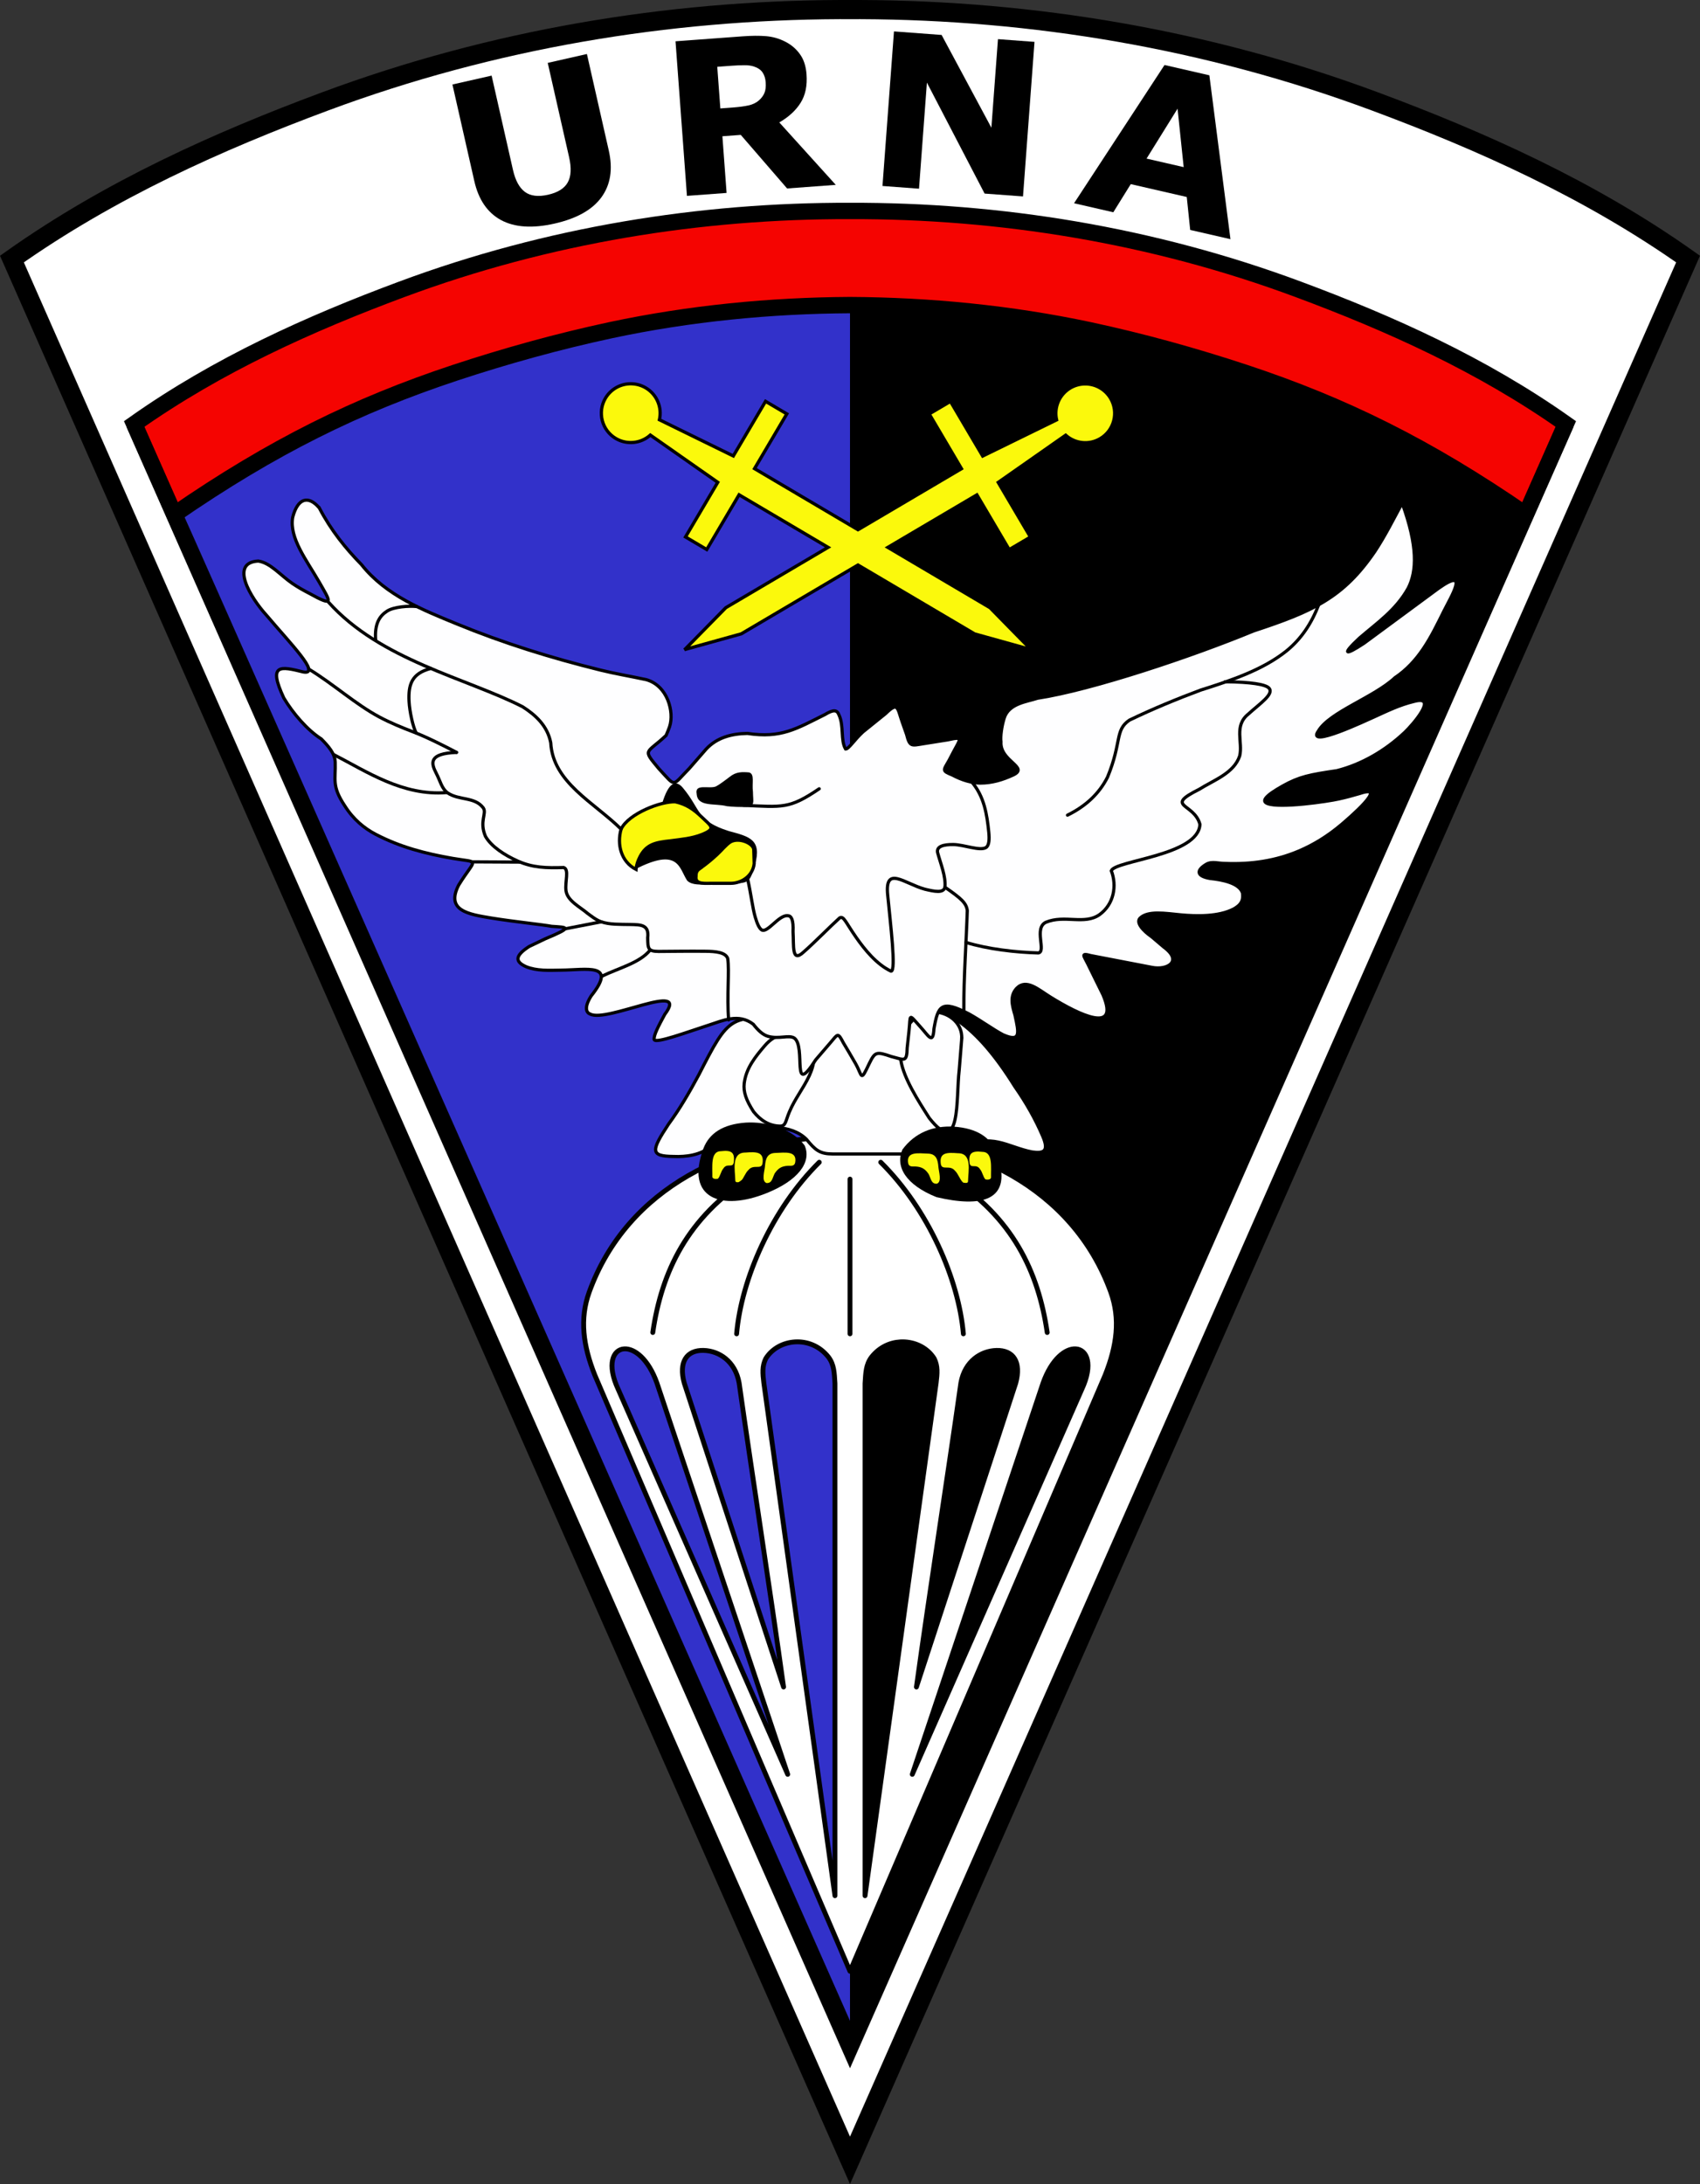 <?xml version="1.0" encoding="UTF-8" standalone="no"?>
<!-- Created with Inkscape (http://www.inkscape.org/) -->

<svg
   xmlns:dc="http://purl.org/dc/elements/1.1/"
   xmlns:cc="http://creativecommons.org/ns#"
   xmlns:rdf="http://www.w3.org/1999/02/22-rdf-syntax-ns#"
   xmlns:svg="http://www.w3.org/2000/svg"
   xmlns="http://www.w3.org/2000/svg"
   xmlns:sodipodi="http://sodipodi.sourceforge.net/DTD/sodipodi-0.dtd"
   xmlns:inkscape="http://www.inkscape.org/namespaces/inkscape"
   width="140.91mm"
   height="180.992mm"
   viewBox="0 0 140.91 180.992"
   version="1.1"
   id="svg8"
   inkscape:version="0.92.4 (5da689c313, 2019-01-14)"
   sodipodi:docname="urna3.svg">
  <rect x="0" y="0" width="140.91" height="180.992" fill="#333333" stroke="none"/>
  <defs
     id="defs2" />
  <sodipodi:namedview
     id="base"
     pagecolor="#ffffff"
     bordercolor="#666666"
     borderopacity="1.0"
     inkscape:pageopacity="0.0"
     inkscape:pageshadow="2"
     inkscape:zoom="1"
     inkscape:cx="823.55081"
     inkscape:cy="323.44525"
     inkscape:document-units="mm"
     inkscape:current-layer="layer1"
     showgrid="false"
     inkscape:pagecheckerboard="true"
     fit-margin-top="0"
     fit-margin-left="0"
     fit-margin-right="0"
     fit-margin-bottom="0"
     inkscape:window-width="1920"
     inkscape:window-height="1001"
     inkscape:window-x="-9"
     inkscape:window-y="-9"
     inkscape:window-maximized="1" />
  <g
     inkscape:label="Calque 1"
     inkscape:groupmode="layer"
     id="layer1"
     transform="translate(-93.587,-77.236)">
    <path
       style="fill:#ffffff;stroke:#000000;stroke-width:1.587;stroke-linecap:butt;stroke-linejoin:miter;stroke-miterlimit:4;stroke-dasharray:none;stroke-opacity:1"
       d="m 163.174,78.03 c -14.208,0.058 -28.716,2.428 -42.637,7.609 -8.859,3.297 -17.807,7.296 -25.962,13.064 23.168,52.512 46.295,105.057 69.467,157.558 23.154,-52.508 46.313,-105.04 69.467,-157.558 -8.155,-5.768 -17.104,-9.767 -25.962,-13.064 -13.921,-5.182 -28.429,-7.552 -42.637,-7.609 -0.289,-0.001 -0.578,2.39e-4 -0.868,0.001 -0.289,-7.43e-4 -0.578,-0.002 -0.868,-0.001 z"
       id="path828-5"
       inkscape:connector-curvature="0"
       sodipodi:nodetypes="sscccsccs" />
    <path
       inkscape:connector-curvature="0"
       style="fill:#000000;fill-opacity:1;stroke:none;stroke-width:1.356;stroke-linecap:butt;stroke-linejoin:miter;stroke-miterlimit:4;stroke-dasharray:none;stroke-opacity:1"
       d="m 164.042,102.518 c 6.621,0.038 13.297,0.689 19.816,2.074 4.346,0.932 8.672,2.126 12.944,3.54 8.11,2.689 15.065,6.094 23.244,11.732 -2.035,4.44 -56.003,127.085 -56.003,127.085 l -10e-4,-0.003 z"
       id="path828-8-4-4-7" />
    <path
       style="fill:#3231ca;fill-opacity:1;stroke:none;stroke-width:1.356;stroke-linecap:butt;stroke-linejoin:miter;stroke-miterlimit:4;stroke-dasharray:none;stroke-opacity:1"
       d="m 164.042,102.518 c -6.621,0.038 -13.297,0.689 -19.816,2.074 -4.346,0.932 -8.672,2.126 -12.944,3.54 -8.11,2.689 -15.065,6.094 -23.244,11.732 2.035,4.44 56.003,127.085 56.003,127.085 l 0.001,-0.003 z"
       id="path828-8-4-4"
       inkscape:connector-curvature="0" />
    <path
       id="path12-4"
       d="m 163.073,171.46 c -8.805,0.087 -17.495,4.161 -20.644,12.841 -0.813,2.25 -0.502,4.458 0.459,6.883 l 21.153,49.407 21.153,-49.407 c 0.962,-2.425 1.272,-4.633 0.459,-6.883 -3.15,-8.68 -11.84,-12.754 -20.644,-12.841 -0.323,-0.003 -0.646,7.9e-4 -0.968,0.008 -0.323,-0.007 -0.646,-0.011 -0.968,-0.008 z m -3.575,16.977 c 0.986,-0.056 2.027,0.329 2.761,1.261 0.469,0.629 0.479,1.285 0.536,2.181 v 42.452 c -1.965,-14.165 -3.93,-28.33 -5.895,-42.496 -0.093,-0.781 -0.154,-1.381 0.164,-2.02 0.515,-0.827 1.447,-1.323 2.433,-1.378 z m 8.716,0 c 0.124,-0.007 0.248,-0.007 0.372,0 0.986,0.056 1.918,0.551 2.433,1.378 0.319,0.64 0.257,1.239 0.164,2.02 -1.965,14.165 -3.93,28.33 -5.895,42.496 v -42.452 c 0.058,-0.896 0.068,-1.552 0.536,-2.181 0.642,-0.816 1.519,-1.212 2.389,-1.261 z m -22.876,0.577 c 0.835,-0.044 1.987,0.826 2.699,2.826 l 10.841,32.432 -14.046,-31.895 c -0.977,-2.089 -0.439,-3.313 0.506,-3.363 z m 37.407,0 c 0.946,0.05 1.483,1.274 0.506,3.363 l -14.046,31.895 10.841,-32.432 c 0.711,-1.999 1.864,-2.87 2.699,-2.826 z m -30.83,0.13 c 1.252,0.034 2.607,0.87 2.935,2.685 1.111,7.849 2.569,17.131 3.686,25.204 l -8.229,-25.172 c -0.487,-1.764 0.189,-2.756 1.608,-2.718 z m 24.254,0 c 1.419,-0.038 2.095,0.954 1.608,2.718 l -8.229,25.172 c 1.117,-8.073 2.575,-17.355 3.686,-25.204 0.328,-1.815 1.683,-2.651 2.935,-2.685 z"
       style="fill:#ffffff;stroke:#000000;stroke-width:0.403;stroke-linecap:round;stroke-linejoin:round;stroke-miterlimit:4;stroke-dasharray:none;stroke-opacity:1"
       inkscape:connector-curvature="0" />
    <g
       style="fill:#fbf90c;fill-opacity:1;stroke:#000000;stroke-opacity:1"
       id="g1080"
       transform="matrix(0.265,0,0,0.265,-233.531,83.607)">
      <g
         style="fill:#fbf90c;fill-opacity:1;stroke:#000000;stroke-opacity:1"
         transform="matrix(0.516,0.874,-0.874,0.516,779.663,-1767.039)"
         id="g1046">
        <g
           style="fill:#fbf90c;fill-opacity:1;stroke:#000000;stroke-opacity:1"
           id="g1040"
           transform="translate(3.707)">
          <path
             sodipodi:nodetypes="ccccccccccccccccccccccccccccccccccccccccccccccc"
             id="path980-6"
             transform="matrix(0.501,-0.848,0.848,0.501,1412.276,1025.18)"
             d="m 818.006,96.229 c -3.363,-0.111 -6.518,1.622 -8.229,4.52 -2.582,4.376 -1.128,10.017 3.248,12.6 3.452,2.031 7.821,1.596 10.805,-1.076 l 21.098,14.771 -10.086,17.094 6.652,3.926 10.104,-17.121 27.857,16.438 -31.986,18.875 -12.762,13.008 -0.207,0.121 0.111,-0.031 -0.082,0.082 0.178,-0.105 17.59,-4.891 36.508,-21.543 36.508,21.543 17.588,4.891 0.178,0.105 -0.08,-0.082 0.111,0.031 -0.207,-0.121 -12.762,-13.008 -31.988,-18.875 27.857,-16.438 10.104,17.121 6.654,-3.926 -10.086,-17.094 21.098,-14.771 c 2.983,2.672 7.353,3.107 10.805,1.076 4.376,-2.582 5.83,-8.223 3.248,-12.6 -1.71,-2.898 -4.866,-4.631 -8.229,-4.52 -1.541,0.051 -3.044,0.488 -4.371,1.271 -3.451,2.038 -5.185,6.075 -4.289,9.98 l -23.125,11.322 -10.086,-17.094 -6.654,3.926 10.104,17.123 -32.377,19.105 -32.379,-19.105 10.104,-17.123 -6.652,-3.926 -10.086,17.094 -23.125,-11.322 c 0.896,-3.906 -0.838,-7.943 -4.289,-9.98 -1.328,-0.783 -2.831,-1.22 -4.371,-1.271 z"
             style="fill:#fbf90c;fill-opacity:1;stroke:#000000;stroke-width:1.015px;stroke-linecap:butt;stroke-linejoin:miter;stroke-opacity:1"
             inkscape:connector-curvature="0" />
        </g>
      </g>
      <g
         style="fill:#fbf90c;fill-opacity:1;stroke:#000000;stroke-opacity:1"
         transform="matrix(-0.516,0.874,0.874,0.516,2225.608,-1767.039)"
         id="g1046-1">
        <g
           style="fill:#fbf90c;fill-opacity:1;stroke:#000000;stroke-opacity:1"
           id="g1040-2"
           transform="translate(3.707)" />
      </g>
    </g>
    <g
       id="g2081"
       transform="matrix(0.265,0,0,0.265,-267.002,83.607)">
      <path
         sodipodi:nodetypes="cccccccccccccccc"
         inkscape:connector-curvature="0"
         id="path1795-8"
         d="m 1579.283,312.07 c -2.942,5.487 -6.051,10.82 -9.438,15.395 -5.517,8.361 -5.799,10.049 1.478,10.13 4.107,0.194 8.534,-0.492 11.385,-2.936 7.055,-6.85 11.709,-6.112 20.807,-6.181 3.767,0.347 7.064,1.372 9.439,3.742 2.787,3.411 4.163,4.595 8.287,4.595 h 25.654 c 4.552,-1.106 5.016,-5.823 9.826,-5.451 1.361,0.338 2.049,1.27 2.488,3.24 0.236,0.835 0.96,1.357 2.712,0.797 8.315,-5.702 14.011,-0.654 21.64,0.79 3.299,0.441 5.478,0.073 3.272,-4.985 -2.21,-5.16 -5.101,-10.319 -8.71,-15.479 -24.744,-39.78 -41.189,-22.188 -68.269,-19.303 -20.575,-4.363 -21.124,-2.731 -30.572,15.646 z"
         style="fill:#fefeff;fill-opacity:1;stroke:#000000;stroke-width:1px;stroke-linecap:round;stroke-linejoin:miter;stroke-opacity:1" />
      <path
         sodipodi:nodetypes="cccccc"
         inkscape:connector-curvature="0"
         id="path1924-3"
         d="m 1661.523,300.855 -0.79,9.764 c -1.035,8.828 0.61,27.655 -9.359,14.967 -3.516,-5.484 -7.919,-12.342 -8.88,-17.958 -0.261,-1.796 -0.063,-3.571 0.222,-5.484 2.738,-14.777 19.422,-10.692 18.807,-1.289 z"
         style="fill:none;stroke:#000000;stroke-width:1px;stroke-linecap:round;stroke-linejoin:miter;stroke-opacity:1" />
      <path
         sodipodi:nodetypes="cccccccc"
         inkscape:connector-curvature="0"
         id="path1926-8"
         d="m 1593.488,314.727 c -0.296,2.67 0.568,5.214 2.927,8.87 2.148,2.634 4.756,4.434 8.234,4.51 1.911,0.015 1.714,-1.51 2.945,-4.383 1.724,-4.163 4.395,-7.36 6.28,-11.44 1.525,-3.354 2.537,-7.489 -0.842,-11.001 -5.373,-3.147 -9.724,-2.273 -13.09,1.66 -2.977,3.479 -5.852,6.993 -6.454,11.783 z"
         style="fill:none;stroke:#000000;stroke-width:1px;stroke-linecap:round;stroke-linejoin:miter;stroke-opacity:1" />
    </g>
    <path
       style="fill:#fefeff;fill-opacity:1;stroke:#000000;stroke-width:0.265;stroke-linecap:round;stroke-linejoin:miter;stroke-miterlimit:4;stroke-dasharray:none;stroke-opacity:1"
       d="m 120.047,119.317 c 0.988,1.892 2.2,3.376 3.498,4.704 2.039,2.58 5.154,3.784 7.869,4.904 3.956,1.625 7.863,2.831 11.923,3.836 1.246,0.309 2.526,0.518 3.81,0.795 1.789,0.5 2.339,2.698 1.94,3.898 -0.069,0.199 -0.163,0.433 -0.288,0.725 -1.652,1.558 -1.995,1.078 -0.604,2.756 1.473,1.581 1.047,1.476 2.526,-0.018 l 1.409,-1.616 c 0.878,-0.934 2.064,-1.265 3.408,-1.287 2.81,0.42 4.054,-0.386 6.421,-1.561 0.759,-0.464 1.021,-0.37 1.171,0.035 0.422,0.892 0.113,2.1 0.545,2.817 0.257,0.013 0.742,-0.781 1.442,-1.42 l 1.874,-1.511 c 1.051,-1.023 0.964,-0.481 1.381,0.702 l 0.359,1.017 c 0.267,1.052 0.4,0.932 1.397,0.774 l 2.016,-0.32 c 1.354,-0.311 1.033,-0.068 0.479,0.988 l -0.388,0.74 c -0.476,0.828 -0.571,0.831 0.285,1.184 0.806,0.429 1.591,0.662 2.329,0.671 0.984,-0.005 1.847,-0.27 2.713,-0.67 1.374,-0.647 -1.112,-1.134 -1.007,-2.756 -0.061,-0.428 0.062,-1.296 0.266,-1.953 0.384,-1.243 1.925,-1.363 2.749,-1.652 4.56,-0.692 12.929,-3.511 17.918,-5.577 4.944,-1.627 7.445,-2.755 10.054,-6.579 0.861,-1.302 1.54,-2.667 2.268,-4.016 1.304,3.572 1.215,5.644 0.503,7.042 -1.014,1.828 -2.58,2.879 -4.045,4.145 -1.486,1.387 -1.219,1.483 0.38,0.428 l 6.167,-4.546 c 2.632,-1.864 1.025,0.729 0.461,1.864 -0.537,1.079 -1.059,2.165 -1.732,3.154 -0.612,0.9 -1.347,1.72 -2.331,2.381 -1.738,1.631 -5.431,2.846 -6.358,4.429 -1.037,1.5 4.109,-0.955 4.573,-1.151 1.171,-0.533 2.167,-1.025 3.38,-1.315 2.015,-0.531 -0.103,1.917 -0.784,2.564 -1.613,1.522 -3.571,2.661 -5.629,3.179 -2.256,0.334 -3.089,0.49 -4.468,1.257 -1.478,0.828 -1.79,1.264 -1.291,1.465 1.031,0.416 5.04,-0.175 5.925,-0.379 0.586,-0.127 1.167,-0.286 1.746,-0.456 2.452,-0.821 -0.976,2.103 -1.526,2.571 -1.131,0.957 -2.293,1.668 -3.481,2.178 -1.984,0.85 -4.039,1.135 -6.14,1.052 -0.59,0.007 -1.101,-0.205 -1.578,0.061 -0.882,0.527 -0.809,0.994 0.316,1.186 0.995,0.101 2.441,0.38 2.681,1.217 0.083,0.678 -0.193,0.995 -0.717,1.299 -1.266,0.672 -3.16,0.613 -4.392,0.498 -1.297,-0.124 -2.727,-0.371 -3.39,0.274 -0.353,0.372 0.247,1.045 0.969,1.543 l 1.019,0.866 c 1.565,1.157 0.29,1.923 -0.997,1.668 l -5.069,-0.975 c -0.864,-0.244 -0.582,0.015 -0.264,0.661 l 1.275,2.589 c 1.398,3.282 -1.951,1.68 -4.353,0.19 -1.009,-0.623 -1.998,-1.558 -2.801,-0.733 -0.606,0.656 -0.37,1.442 -0.142,2.226 0.326,1.492 0.499,2.275 -0.988,1.628 -0.81,-0.425 -1.845,-1.186 -2.848,-1.741 -2.262,-1.164 -2.544,-0.699 -2.881,1.245 -0.076,1.38 -0.48,0.534 -1.139,-0.174 -1.021,-1.146 -0.781,-1.01 -0.93,0.361 l -0.15,1.378 c -0.03,1.244 -0.222,1.014 -1.314,0.734 -1.254,-0.432 -1.353,-0.387 -1.83,0.579 -0.753,1.594 -0.548,1.041 -1.132,0.01 -0.316,-0.558 -0.715,-1.228 -1.016,-1.729 -0.467,-0.904 -0.459,-0.719 -1.069,-0.01 l -1.221,1.42 c -2.08,3.26 -0.768,-1.081 -1.777,-1.802 -0.458,-0.287 -1.275,0.116 -2.18,-0.144 -0.411,-0.118 -0.804,-0.471 -1.22,-1.003 -1.206,-0.927 -2.535,-0.296 -3.674,0.071 -1.862,0.602 -4.363,1.534 -4.535,1.214 -0.075,-0.337 0.371,-1.167 0.873,-2.096 2.146,-2.846 -4.824,0.728 -6.187,-0.034 -0.239,-0.076 -0.578,-0.441 0.086,-1.495 2.22,-2.787 -0.41,-2.15 -2.51,-2.141 -0.996,0.02 -2.007,0.072 -2.881,-0.285 -0.875,-0.392 -0.999,-0.868 0.248,-1.671 l 1.316,-0.63 c 2.413,-1.006 1.842,-0.953 0.556,-1.044 -0.84,-0.155 -3.11,-0.381 -4.993,-0.687 -1.913,-0.316 -3.813,-0.609 -2.713,-2.738 1.431,-2.294 1.79,-1.813 -0.492,-2.206 -2.257,-0.387 -4.384,-0.945 -6.397,-1.999 -0.924,-0.484 -1.846,-1.229 -2.556,-2.36 -1.1,-1.647 -0.744,-2.157 -0.791,-3.62 -0.031,-0.722 -0.564,-1.317 -1.151,-1.917 -1.157,-0.736 -2.353,-2.125 -3.11,-3.395 -1.337,-2.857 -0.275,-2.627 1.616,-2.156 1.526,0.263 -1.105,-2.4 -3.053,-4.704 -1.35,-1.479 -3.07,-4.365 -0.679,-4.488 1.008,0.147 1.839,1.183 2.82,1.853 0.459,0.314 0.936,0.582 1.391,0.815 2.181,1.217 1.743,0.657 0.833,-0.936 -1.038,-1.807 -2.491,-3.638 -2.191,-5.358 0.407,-1.573 1.276,-1.856 2.196,-0.787 z"
       id="path1762-2"
       inkscape:connector-curvature="0"
       sodipodi:nodetypes="cccsccccccccccccccccccccccccccccccccscccccccscccscccccccccccccccccccccccccccccsccccccccccccccsccccccccccccc" />
    <path
       style="fill:#000000;stroke:none;stroke-width:0.265px;stroke-linecap:butt;stroke-linejoin:miter;stroke-opacity:1"
       d="m 152.923,142.409 c 0.215,-0.098 0.756,-0.497 1.16,-0.807 0.524,-0.421 1.031,-0.403 1.596,-0.356 0.484,0.136 0.217,0.885 0.319,1.612 -1.1e-4,0.782 0.219,1.198 -0.543,1.244 -0.54,0.023 -1.081,-5.3e-4 -1.621,-0.058 -0.988,-0.263 -2.431,0.098 -2.503,-1.022 -0.173,-0.882 1.021,-0.383 1.592,-0.613 z"
       id="path1779-2"
       inkscape:connector-curvature="0"
       sodipodi:nodetypes="cccccccc" />
    <path
       style="fill:none;stroke:#000000;stroke-width:0.265px;stroke-linecap:round;stroke-linejoin:miter;stroke-opacity:1"
       d="m 155.199,143.973 c 3.277,0.14 3.797,0.319 6.29,-1.372"
       id="path1781-7"
       inkscape:connector-curvature="0"
       sodipodi:nodetypes="cc" />
    <path
       style="fill:#000000;stroke:none;stroke-width:0.265px;stroke-linecap:butt;stroke-linejoin:miter;stroke-opacity:1"
       d="m 148.458,143.864 c -0.872,0.073 -1.483,0.503 -2.089,0.851 -0.518,0.297 -0.938,0.678 -1.246,1.122 -0.669,0.965 0.163,2.842 1.097,3.444 3.651,-1.882 3.647,-0.086 4.331,0.938 0.416,0.39 1.076,0.312 1.843,0.319 3.275,-0.228 3.213,0.287 3.771,-1.636 0.596,-2.108 -0.478,-2.34 -2.159,-2.795 -2.735,-0.863 -2.294,-1.773 -3.828,-3.599 -0.562,-0.646 -1.161,-0.522 -1.721,1.357 z"
       id="path1797-5"
       inkscape:connector-curvature="0"
       sodipodi:nodetypes="cssccccccc" />
    <path
       style="fill:#fbf90c;fill-opacity:1;stroke:#000000;stroke-width:0.265px;stroke-linecap:butt;stroke-linejoin:miter;stroke-opacity:1"
       d="m 151.782,146.385 c -0.853,0.343 -1.76,0.41 -2.612,0.526 -1.255,0.133 -2.006,0.284 -2.54,1.323 -0.166,0.326 -0.296,0.668 -0.322,1.054 -1.247,-0.643 -1.602,-2.072 -1.24,-3.346 0.628,-1.295 3.315,-2.316 4.498,-2.261 0.91,0.2 1.509,0.628 2.118,1.2 0.828,0.809 1.326,1.004 0.098,1.504 z"
       id="path1783-6"
       inkscape:connector-curvature="0"
       sodipodi:nodetypes="cccccccc" />
    <path
       style="fill:#fbf90c;fill-opacity:1;stroke:#000000;stroke-width:0.265px;stroke-linecap:butt;stroke-linejoin:miter;stroke-opacity:1"
       d="m 151.673,149.155 c 0.471,-0.33 0.909,-0.697 1.329,-1.084 0.408,-0.373 0.753,-0.829 1.145,-1.076 0.728,-0.388 1.888,0.141 1.917,0.646 l 0.035,1.157 c -0.105,1.022 -1.051,1.636 -1.929,1.637 -0.401,0.002 -0.917,0.003 -1.403,5.3e-4 -0.674,-0.021 -1.586,0.152 -1.487,-0.574 -0.003,-0.401 0.114,-0.515 0.394,-0.705 z"
       id="path1785-5"
       inkscape:connector-curvature="0"
       sodipodi:nodetypes="cccccccccc" />
    <path
       style="fill:none;stroke:#000000;stroke-width:0.265px;stroke-linecap:round;stroke-linejoin:miter;stroke-opacity:1"
       d="m 120.809,127.13 c 4.292,4.81 11.417,6.289 16.098,8.675 1.071,0.685 2.05,1.566 2.33,2.979 0.172,3.294 3.586,4.943 5.831,7.159"
       id="path1787-5"
       inkscape:connector-curvature="0"
       sodipodi:nodetypes="cccc" />
    <path
       style="fill:none;stroke:#000000;stroke-width:0.265px;stroke-linecap:round;stroke-linejoin:miter;stroke-opacity:1"
       d="m 124.727,130.3 c -0.113,-1.389 0.33,-2.028 0.953,-2.427 0.562,-0.359 1.815,-0.445 2.454,-0.373"
       id="path1789-1"
       inkscape:connector-curvature="0"
       sodipodi:nodetypes="csc" />
    <path
       style="fill:none;stroke:#000000;stroke-width:0.265px;stroke-linecap:round;stroke-linejoin:miter;stroke-opacity:1"
       d="m 129.292,132.631 c -1.581,0.41 -1.867,1.334 -1.799,2.724 0.046,0.856 0.32,2.1 0.585,2.616"
       id="path1791-1"
       inkscape:connector-curvature="0"
       sodipodi:nodetypes="ccc" />
    <path
       style="fill:none;stroke:#000000;stroke-width:0.265px;stroke-linecap:round;stroke-linejoin:miter;stroke-opacity:1"
       d="m 119.172,132.676 c 2.062,1.255 3.877,2.917 5.854,3.974 0.92,0.488 1.87,0.878 2.824,1.242 1.088,0.415 2.624,1.186 3.577,1.693"
       id="path1793-4"
       inkscape:connector-curvature="0"
       sodipodi:nodetypes="cccc" />
    <g
       id="g177"
       transform="translate(-0.559)">
      <path
         sodipodi:nodetypes="ccccc"
         inkscape:connector-curvature="0"
         id="path1799-8"
         d="m 155.973,170.264 c 1.709,-0.099 3.83,0.49 4.869,1.897 0.611,1.406 -0.586,2.917 -3.134,3.941 -3.723,1.511 -6.818,0.495 -5.252,-3.709 0.481,-1.232 1.587,-1.994 3.517,-2.129 z"
         style="fill:#000000;stroke:none;stroke-width:0.265px;stroke-linecap:butt;stroke-linejoin:miter;stroke-opacity:1" />
      <g
         id="g1851-3"
         transform="matrix(0.265,0,0,0.265,86.291,81.82)">
        <g
           id="g1880-2">
          <path
             sodipodi:nodetypes="cccccc"
             inkscape:connector-curvature="0"
             id="path1816-8"
             d="m 255.161,342.686 c 3.185,-0.355 4.37,0.294 4.005,3.422 -0.291,2.061 -2.095,0.093 -3.29,2.025 -0.768,0.895 -0.953,2.465 -1.678,3.163 -0.912,0.219 -1.617,-0.026 -1.747,-0.511 0.073,-3.158 -0.679,-8.116 2.71,-8.099 z"
             style="fill:#fbf90c;fill-opacity:1;stroke:none;stroke-width:1px;stroke-linecap:butt;stroke-linejoin:miter;stroke-opacity:1" />
          <path
             sodipodi:nodetypes="ccccsc"
             inkscape:connector-curvature="0"
             id="path1816-7-3"
             d="m 262.797,343.12 c 3.303,-0.246 5.934,-0.339 5.347,3.422 -0.388,2.061 -2.797,0.093 -4.392,2.025 -1.026,0.895 -1.67,3.061 -2.638,3.759 -1.217,0.219 -1.469,0.003 -1.479,-0.511 -0.066,-3.159 -1.362,-8.713 3.163,-8.695 z"
             style="fill:#fbf90c;fill-opacity:1;stroke:none;stroke-width:1.155px;stroke-linecap:butt;stroke-linejoin:miter;stroke-opacity:1" />
          <path
             sodipodi:nodetypes="ccccccc"
             inkscape:connector-curvature="0"
             id="path1816-7-2-52"
             d="m 272.156,343.241 c 3.013,-0.108 6.895,-0.757 6.204,3.02 -0.24,1.099 -1.147,1.018 -2.221,0.996 -2.078,0.106 -3.084,0.796 -4.171,2.363 -0.763,1.459 -0.788,3.116 -2.568,3.033 -1.683,-0.604 -0.596,-3.7 -0.473,-5.407 0.165,-2.131 0.722,-3.955 3.229,-4.004 z"
             style="fill:#fbf90c;fill-opacity:1;stroke:none;stroke-width:1.245px;stroke-linecap:butt;stroke-linejoin:miter;stroke-opacity:1" />
        </g>
      </g>
      <g
         id="g163"
         transform="translate(-0.468)">
        <path
           style="fill:#000000;stroke:none;stroke-width:0.265px;stroke-linecap:butt;stroke-linejoin:miter;stroke-opacity:1"
           d="m 173.686,170.601 c -1.709,-0.099 -3.233,0.49 -4.273,1.897 -0.611,1.406 0.271,2.917 2.818,3.941 3.577,0.853 6.526,0.449 4.971,-3.709 -0.481,-1.232 -1.587,-1.994 -3.517,-2.129 z"
           id="path1799-2-4"
           inkscape:connector-curvature="0"
           sodipodi:nodetypes="ccccc" />
        <g
           transform="matrix(-0.265,0,0,0.265,243.657,81.876)"
           id="g1880-8-2">
          <path
             style="fill:#fbf90c;fill-opacity:1;stroke:none;stroke-width:1px;stroke-linecap:butt;stroke-linejoin:miter;stroke-opacity:1"
             d="m 255.161,342.686 c 3.185,-0.355 4.37,0.294 4.005,3.422 -0.291,2.061 -2.095,0.093 -3.29,2.025 -0.768,0.895 -0.953,2.465 -1.678,3.163 -0.912,0.219 -1.617,-0.026 -1.747,-0.511 0.073,-3.158 -0.679,-8.116 2.71,-8.099 z"
             id="path1816-0-9"
             inkscape:connector-curvature="0"
             sodipodi:nodetypes="cccccc" />
          <path
             style="fill:#fbf90c;fill-opacity:1;stroke:none;stroke-width:1.155px;stroke-linecap:butt;stroke-linejoin:miter;stroke-opacity:1"
             d="m 262.797,343.12 c 3.303,-0.246 5.934,-0.339 5.347,3.422 -0.388,2.061 -2.797,0.093 -4.392,2.025 -1.026,0.895 -1.67,3.061 -2.638,3.759 -1.217,0.219 -1.469,0.003 -1.479,-0.511 -0.066,-3.159 -1.362,-8.713 3.163,-8.695 z"
             id="path1816-7-9-8"
             inkscape:connector-curvature="0"
             sodipodi:nodetypes="ccccsc" />
          <path
             style="fill:#fbf90c;fill-opacity:1;stroke:none;stroke-width:1.245px;stroke-linecap:butt;stroke-linejoin:miter;stroke-opacity:1"
             d="m 272.156,343.241 c 3.013,-0.108 6.895,-0.757 6.204,3.02 -0.24,1.099 -1.147,1.018 -2.221,0.996 -2.078,0.106 -3.084,0.796 -4.171,2.363 -0.763,1.459 -0.788,3.116 -2.568,3.033 -1.683,-0.604 -0.596,-3.7 -0.473,-5.407 0.165,-2.131 0.722,-3.955 3.229,-4.004 z"
             id="path1816-7-2-5-6"
             inkscape:connector-curvature="0"
             sodipodi:nodetypes="ccccccc" />
        </g>
      </g>
    </g>
    <path
       style="fill:none;stroke:#000000;stroke-width:0.265px;stroke-linecap:round;stroke-linejoin:miter;stroke-opacity:1"
       d="m 174.114,142.012 c 1.067,1.226 1.279,2.732 1.431,4.182 0.059,0.594 0.035,1.112 -0.238,1.281 -0.518,0.296 -1.79,-0.234 -2.688,-0.253 -0.83,-0.011 -1.414,0.156 -1.319,0.656 0.263,0.971 0.691,1.959 0.614,2.882 -0.131,0.51 -0.853,0.358 -1.666,0.164 -1.707,-0.468 -3.34,-2.015 -3.08,0.494 0.224,2.353 0.718,6.33 0.274,6.298 -1.192,-0.563 -2.172,-1.773 -2.887,-2.795 -0.897,-1.284 -1.032,-1.809 -1.372,-1.618 -0.758,0.682 -2.153,2.105 -2.993,2.833 -1,0.928 -0.794,-0.537 -0.869,-1.699 0.044,-0.979 -0.137,-1.306 -0.434,-1.318 -0.749,-0.09 -1.697,1.493 -2.18,1.169 -0.199,-0.143 -0.365,-0.523 -0.519,-1.05 -0.224,-0.759 -0.349,-1.908 -0.622,-3.126"
       id="path1906-5"
       inkscape:connector-curvature="0"
       sodipodi:nodetypes="ccccccccccccccccc" />
    <path
       style="fill:none;stroke:#000000;stroke-width:0.265px;stroke-linecap:round;stroke-linejoin:miter;stroke-opacity:1"
       d="m 182.069,144.787 c 1.512,-0.741 2.629,-1.783 3.319,-3.15 1.205,-2.926 0.589,-3.884 1.812,-4.723 1.921,-0.927 3.982,-1.775 5.909,-2.492 2.574,-0.812 5.157,-1.685 7.093,-3.23 1.283,-1.038 2.111,-2.337 2.703,-3.874"
       id="path1908-0"
       inkscape:connector-curvature="0"
       sodipodi:nodetypes="cccccc" />
    <path
       style="fill:none;stroke:#000000;stroke-width:0.265px;stroke-linecap:round;stroke-linejoin:miter;stroke-opacity:1"
       d="m 195.134,133.732 c 2.11,0.019 3.35,0.213 3.635,0.526 0.449,0.494 -0.763,1.286 -1.712,2.153 -1.217,0.978 -0.439,2.332 -0.714,3.467 -0.482,1.442 -2.137,1.998 -3.355,2.766 -2.951,1.478 -0.416,1.121 0.06,2.907 -0.127,2.587 -6.99,2.977 -7.348,3.838 0.482,1.255 0.218,2.774 -0.974,3.641 -1.256,0.881 -2.89,-0.012 -4.448,0.633 -1.02,0.481 0.055,2.433 -0.624,2.541 -1.867,-0.047 -4.193,-0.313 -6.001,-0.872"
       id="path1910-1"
       inkscape:connector-curvature="0"
       sodipodi:nodetypes="csccccccccc" />
    <path
       style="fill:none;stroke:#000000;stroke-width:0.265px;stroke-linecap:round;stroke-linejoin:miter;stroke-opacity:1"
       d="m 173.48,160.952 c -0.019,-2.647 0.209,-5.843 0.284,-8.261 -0.081,-0.625 -0.502,-0.999 -1.85,-1.931"
       id="path1912-0"
       inkscape:connector-curvature="0"
       sodipodi:nodetypes="ccc" />
    <path
       style="fill:none;stroke:#000000;stroke-width:0.265px;stroke-linecap:round;stroke-linejoin:miter;stroke-opacity:1"
       d="m 153.985,161.752 c -0.16,-1.937 0.076,-4.098 -0.078,-5.085 -0.17,-0.497 -0.946,-0.599 -1.881,-0.601 -1.344,-0.013 -2.587,0.005 -3.861,0.014 -0.872,-0.011 -0.874,-0.228 -0.892,-1.129 0.135,-1.108 -0.585,-1.084 -1.475,-1.104 -0.834,-0.017 -1.688,0.02 -2.391,-0.228 -0.416,-0.15 -0.759,-0.432 -1.104,-0.679 -0.641,-0.551 -1.69,-1.052 -1.802,-1.894 -0.094,-0.762 0.28,-1.751 -0.187,-1.919 -1.434,0.047 -2.567,0.02 -3.808,-0.533 -1.115,-0.501 -2.195,-1.206 -2.68,-2.049 -0.534,-1.246 0.129,-1.9 -0.181,-2.357 -0.712,-0.95 -2.017,-0.6 -2.963,-1.252 -0.49,-0.359 -0.596,-0.977 -0.941,-1.631 -0.445,-0.853 -0.611,-1.628 1.687,-1.719"
       id="path1914-9"
       inkscape:connector-curvature="0"
       sodipodi:nodetypes="cccccccccccccccc" />
    <path
       style="fill:none;stroke:#000000;stroke-width:0.265px;stroke-linecap:round;stroke-linejoin:miter;stroke-opacity:1"
       d="m 121.268,139.778 c 2.755,1.421 5.72,3.43 9.331,3.137"
       id="path1916-1"
       inkscape:connector-curvature="0"
       sodipodi:nodetypes="cc" />
    <path
       style="fill:none;stroke:#000000;stroke-width:0.265px;stroke-linecap:round;stroke-linejoin:miter;stroke-opacity:1"
       d="m 132.661,148.656 4.024,0.021"
       id="path1918-2"
       inkscape:connector-curvature="0"
       sodipodi:nodetypes="cc" />
    <path
       style="fill:none;stroke:#000000;stroke-width:0.265px;stroke-linecap:round;stroke-linejoin:miter;stroke-opacity:1"
       d="m 140.394,154.213 3.02,-0.586"
       id="path1920-1"
       inkscape:connector-curvature="0"
       sodipodi:nodetypes="cc" />
    <path
       style="fill:none;stroke:#000000;stroke-width:0.265px;stroke-linecap:round;stroke-linejoin:miter;stroke-opacity:1"
       d="m 143.498,158.124 c 1.416,-0.683 3.11,-1.094 3.961,-2.137"
       id="path1922-4"
       inkscape:connector-curvature="0"
       sodipodi:nodetypes="cc" />
    <g
       aria-label="URNA"
       style="font-style:normal;font-variant:normal;font-weight:normal;font-stretch:normal;font-size:40px;line-height:1.25;font-family:'Swis721 Cn BT';-inkscape-font-specification:'Swis721 Cn BT';letter-spacing:0px;word-spacing:0px;fill:#000000;fill-opacity:1;stroke:none"
       id="text1097"
       transform="matrix(0.265,0,0,0.265,93.586,77.235)">
      <path
         d="m 190.417,47.053 q 1.986,8.762 -2.289,14.638 -4.276,5.876 -14.657,8.229 -10.381,2.353 -16.772,-1.105 -6.36,-3.465 -8.338,-12.195 l -6.844,-30.191 12.254,-2.778 6.685,29.493 q 1.115,4.921 3.726,6.866 2.61,1.945 7.245,0.894 4.572,-1.036 6.141,-3.829 1.602,-2.8 0.443,-7.911 l -6.685,-29.493 12.254,-2.778 z"
         style="font-style:normal;font-variant:normal;font-weight:bold;font-stretch:normal;font-size:66.667px;font-family:sans-serif;-inkscape-font-specification:'sans-serif Bold';text-align:center;letter-spacing:9px;text-anchor:middle"
         id="path877"
         inkscape:connector-curvature="0" />
      <path
         d="m 239.497,25.715 q -0.134,-1.818 -0.977,-3.061 -0.843,-1.243 -2.716,-1.856 -1.304,-0.426 -3,-0.398 -1.698,-0.005 -3.938,0.16 l -4.512,0.333 0.962,13.018 3.831,-0.283 q 2.987,-0.221 4.978,-0.662 1.991,-0.441 3.278,-1.581 1.224,-1.102 1.72,-2.347 0.526,-1.279 0.375,-3.324 z m 21.924,32.098 -15.225,1.125 -14.49,-16.751 -5.746,0.425 1.31,17.725 -12.401,0.916 -3.572,-48.338 20.907,-1.545 q 4.285,-0.317 7.405,-0.058 3.12,0.259 5.934,1.683 2.847,1.422 4.63,3.901 1.813,2.445 2.101,6.34 0.396,5.356 -1.854,8.917 -2.218,3.559 -6.662,6.139 z"
         style="font-style:normal;font-variant:normal;font-weight:bold;font-stretch:normal;font-size:66.667px;font-family:sans-serif;-inkscape-font-specification:'sans-serif Bold';text-align:center;letter-spacing:9px;text-anchor:middle"
         id="path879"
         inkscape:connector-curvature="0" />
      <path
         d="m 319.985,61.432 -12.011,-0.893 -18.048,-34.703 -2.468,33.177 -11.427,-0.85 3.596,-48.336 14.9,1.108 15.567,29.002 2.06,-27.69 11.427,0.85 z"
         style="font-style:normal;font-variant:normal;font-weight:bold;font-stretch:normal;font-size:66.667px;font-family:sans-serif;-inkscape-font-specification:'sans-serif Bold';text-align:center;letter-spacing:9px;text-anchor:middle"
         id="path881"
         inkscape:connector-curvature="0" />
      <path
         d="m 384.874,74.799 -12.595,-2.893 -1.074,-10.3 -17.513,-4.022 -5.461,8.799 -12.278,-2.82 28.299,-43.232 14.023,3.221 z m -14.631,-22.532 -1.915,-18.275 -9.697,15.608 z"
         style="letter-spacing:0px"
         id="path883"
         inkscape:connector-curvature="0" />
    </g>
    <path
       inkscape:connector-curvature="0"
       id="path828-8-3-4"
       d="m 164.042,94.717 c -12.372,-0.032 -25.026,1.981 -37.159,6.497 -7.566,2.816 -15.209,6.231 -22.175,11.158 l 59.334,134.005 c -0.496,-1.123 -53.979,-122.094 -56.004,-126.513 8.179,-5.637 15.135,-9.042 23.244,-11.732 4.272,-1.413 8.598,-2.607 12.944,-3.54 6.519,-1.385 13.195,-2.036 19.816,-2.074 6.621,0.038 13.297,0.689 19.816,2.074 4.346,0.932 8.672,2.126 12.944,3.54 8.11,2.689 15.065,6.094 23.244,11.732 -2.025,4.419 -55.508,125.39 -56.004,126.513 l 59.334,-134.005 c -6.966,-4.927 -14.608,-8.342 -22.175,-11.158 -12.133,-4.516 -24.787,-6.529 -37.159,-6.497 z"
       style="fill:#f50401;fill-opacity:1;stroke:#000000;stroke-width:1.356;stroke-linecap:butt;stroke-linejoin:miter;stroke-miterlimit:4;stroke-dasharray:none;stroke-opacity:1" />
    <path
       style="fill:none;stroke:#000000;stroke-width:1.356;stroke-linecap:butt;stroke-linejoin:miter;stroke-miterlimit:4;stroke-dasharray:none;stroke-opacity:1"
       d="m 104.708,112.371 59.335,134.577 59.333,-134.577"
       id="path874"
       inkscape:connector-curvature="0" />
    <g
       id="g1007">
      <path
         sodipodi:nodetypes="cc"
         inkscape:connector-curvature="0"
         id="path828"
         d="m 154.643,187.768 c 0.391,-4.517 2.914,-10.328 6.851,-14.217"
         style="fill:none;stroke:#000000;stroke-width:0.403;stroke-linecap:round;stroke-linejoin:miter;stroke-miterlimit:4;stroke-dasharray:none;stroke-opacity:1" />
      <path
         sodipodi:nodetypes="cc"
         inkscape:connector-curvature="0"
         id="path830"
         d="m 147.695,187.657 c 0.734,-5.047 2.88,-9.548 8.088,-12.864"
         style="fill:none;stroke:#000000;stroke-width:0.403;stroke-linecap:round;stroke-linejoin:miter;stroke-miterlimit:4;stroke-dasharray:none;stroke-opacity:1" />
      <path
         sodipodi:nodetypes="cc"
         inkscape:connector-curvature="0"
         id="path828-2"
         d="m 173.44,187.768 c -0.391,-4.517 -2.914,-10.328 -6.851,-14.217"
         style="fill:none;stroke:#000000;stroke-width:0.403;stroke-linecap:round;stroke-linejoin:miter;stroke-miterlimit:4;stroke-dasharray:none;stroke-opacity:1" />
      <path
         sodipodi:nodetypes="cc"
         inkscape:connector-curvature="0"
         id="path830-1"
         d="m 180.388,187.657 c -0.734,-5.047 -2.88,-9.548 -8.088,-12.864"
         style="fill:none;stroke:#000000;stroke-width:0.403;stroke-linecap:round;stroke-linejoin:miter;stroke-miterlimit:4;stroke-dasharray:none;stroke-opacity:1" />
      <path
         sodipodi:nodetypes="cc"
         inkscape:connector-curvature="0"
         id="path18"
         d="M 164.042,187.768 V 174.949"
         style="fill:none;stroke:#000000;stroke-width:0.403;stroke-linecap:round;stroke-linejoin:miter;stroke-miterlimit:4;stroke-dasharray:none;stroke-opacity:1" />
    </g>
  </g>
</svg>
